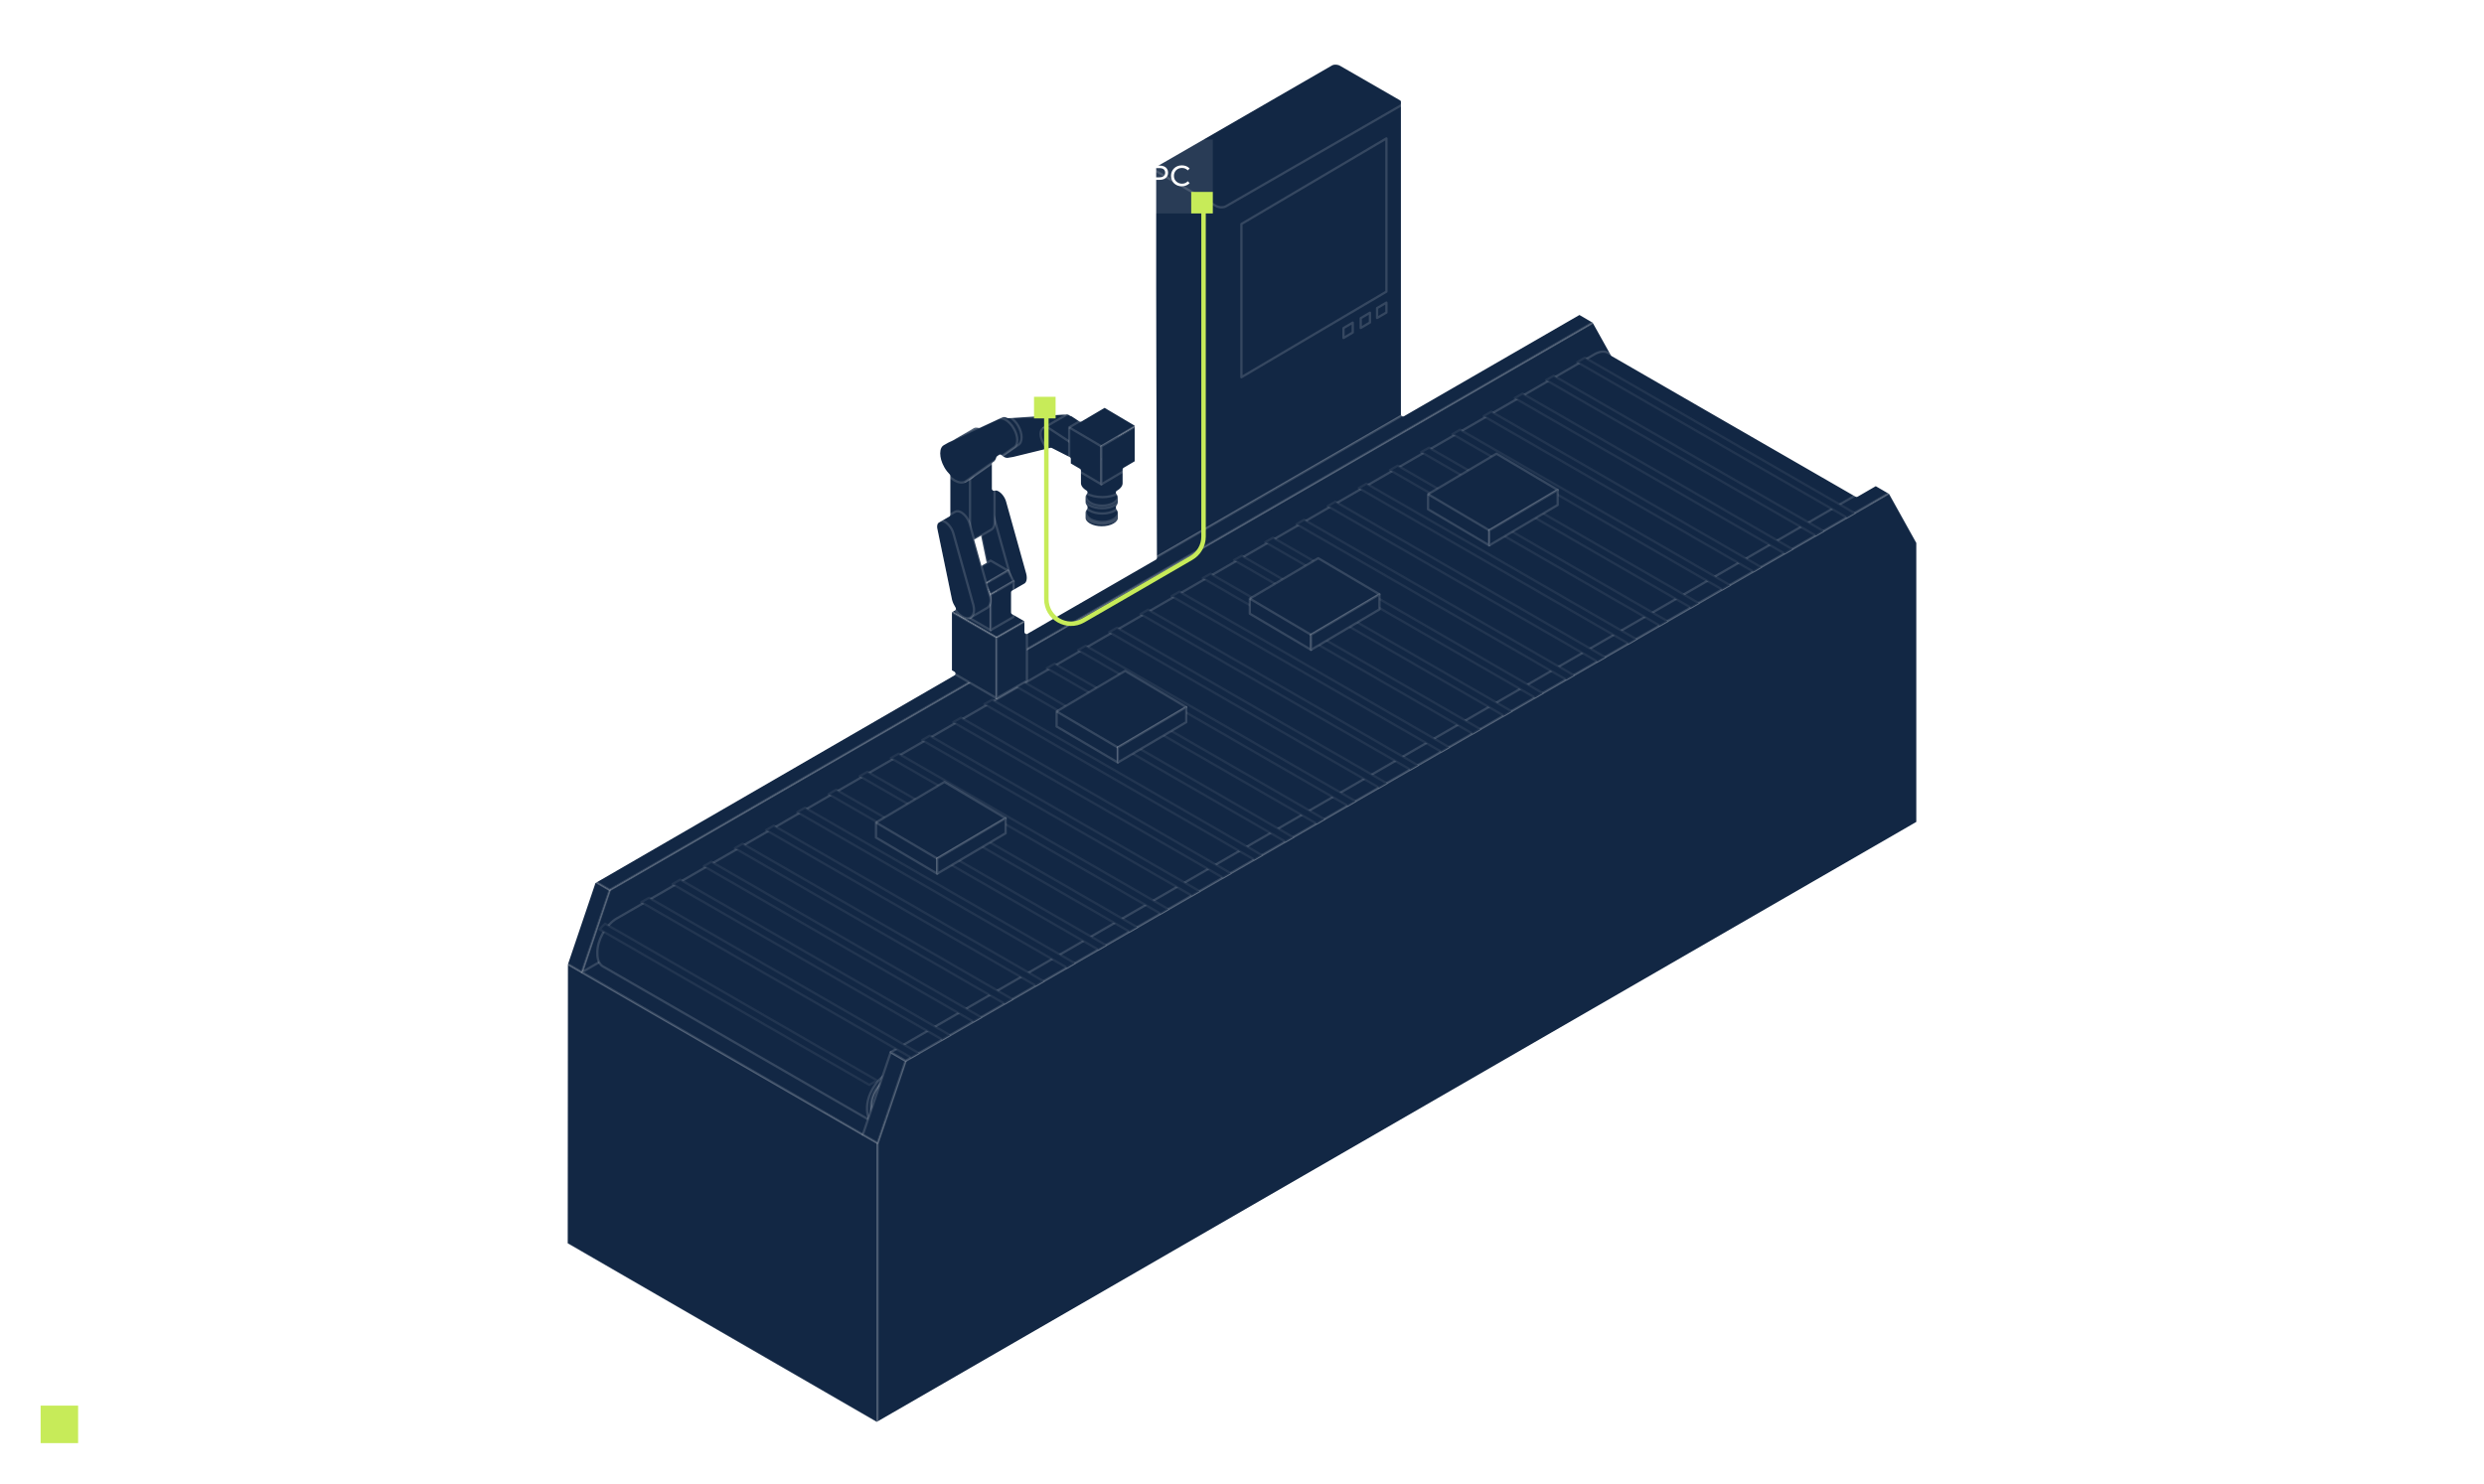 <svg width="795" height="475" viewBox="0 0 795 475" fill="none" xmlns="http://www.w3.org/2000/svg">
<path d="M25 450H13V462H25V450Z" fill="#C7EB59"/>
<path d="M35.291 459L31.571 450.6H32.531L36.011 458.508H35.483L38.987 450.6H39.887L36.167 459H35.291ZM44.394 459V457.608L44.358 457.38V455.052C44.358 454.516 44.206 454.104 43.902 453.816C43.606 453.528 43.162 453.384 42.57 453.384C42.162 453.384 41.774 453.452 41.406 453.588C41.038 453.724 40.726 453.904 40.47 454.128L40.086 453.492C40.406 453.22 40.79 453.012 41.238 452.868C41.686 452.716 42.158 452.64 42.654 452.64C43.47 452.64 44.098 452.844 44.538 453.252C44.986 453.652 45.21 454.264 45.21 455.088V459H44.394ZM42.222 459.06C41.75 459.06 41.338 458.984 40.986 458.832C40.642 458.672 40.378 458.456 40.194 458.184C40.01 457.904 39.918 457.584 39.918 457.224C39.918 456.896 39.994 456.6 40.146 456.336C40.306 456.064 40.562 455.848 40.914 455.688C41.274 455.52 41.754 455.436 42.354 455.436H44.526V456.072H42.378C41.77 456.072 41.346 456.18 41.106 456.396C40.874 456.612 40.758 456.88 40.758 457.2C40.758 457.56 40.898 457.848 41.178 458.064C41.458 458.28 41.85 458.388 42.354 458.388C42.834 458.388 43.246 458.28 43.59 458.064C43.942 457.84 44.198 457.52 44.358 457.104L44.55 457.692C44.39 458.108 44.11 458.44 43.71 458.688C43.318 458.936 42.822 459.06 42.222 459.06ZM47.524 459V450.096H48.376V459H47.524ZM53.423 459.06C52.767 459.06 52.191 458.924 51.695 458.652C51.199 458.372 50.811 457.992 50.531 457.512C50.251 457.024 50.111 456.468 50.111 455.844C50.111 455.22 50.243 454.668 50.507 454.188C50.779 453.708 51.147 453.332 51.611 453.06C52.083 452.78 52.611 452.64 53.195 452.64C53.787 452.64 54.311 452.776 54.767 453.048C55.231 453.312 55.595 453.688 55.859 454.176C56.123 454.656 56.255 455.212 56.255 455.844C56.255 455.884 56.251 455.928 56.243 455.976C56.243 456.016 56.243 456.06 56.243 456.108H50.759V455.472H55.787L55.451 455.724C55.451 455.268 55.351 454.864 55.151 454.512C54.959 454.152 54.695 453.872 54.359 453.672C54.023 453.472 53.635 453.372 53.195 453.372C52.763 453.372 52.375 453.472 52.031 453.672C51.687 453.872 51.419 454.152 51.227 454.512C51.035 454.872 50.939 455.284 50.939 455.748V455.88C50.939 456.36 51.043 456.784 51.251 457.152C51.467 457.512 51.763 457.796 52.139 458.004C52.523 458.204 52.959 458.304 53.447 458.304C53.831 458.304 54.187 458.236 54.515 458.1C54.851 457.964 55.139 457.756 55.379 457.476L55.859 458.028C55.579 458.364 55.227 458.62 54.803 458.796C54.387 458.972 53.927 459.06 53.423 459.06ZM61.205 452.64C61.717 452.64 62.165 452.74 62.549 452.94C62.941 453.132 63.245 453.428 63.461 453.828C63.685 454.228 63.797 454.732 63.797 455.34V459H62.945V455.424C62.945 454.76 62.777 454.26 62.441 453.924C62.113 453.58 61.649 453.408 61.049 453.408C60.601 453.408 60.209 453.5 59.873 453.684C59.545 453.86 59.289 454.12 59.105 454.464C58.929 454.8 58.841 455.208 58.841 455.688V459H57.989V452.7H58.805V454.428L58.673 454.104C58.873 453.648 59.193 453.292 59.633 453.036C60.073 452.772 60.597 452.64 61.205 452.64ZM67.79 459.06C67.27 459.06 66.778 458.988 66.314 458.844C65.85 458.692 65.486 458.504 65.222 458.28L65.606 457.608C65.862 457.8 66.19 457.968 66.59 458.112C66.99 458.248 67.41 458.316 67.85 458.316C68.45 458.316 68.882 458.224 69.146 458.04C69.41 457.848 69.542 457.596 69.542 457.284C69.542 457.052 69.466 456.872 69.314 456.744C69.17 456.608 68.978 456.508 68.738 456.444C68.498 456.372 68.23 456.312 67.934 456.264C67.638 456.216 67.342 456.16 67.046 456.096C66.758 456.032 66.494 455.94 66.254 455.82C66.014 455.692 65.818 455.52 65.666 455.304C65.522 455.088 65.45 454.8 65.45 454.44C65.45 454.096 65.546 453.788 65.738 453.516C65.93 453.244 66.21 453.032 66.578 452.88C66.954 452.72 67.41 452.64 67.946 452.64C68.354 452.64 68.762 452.696 69.17 452.808C69.578 452.912 69.914 453.052 70.178 453.228L69.806 453.912C69.526 453.72 69.226 453.584 68.906 453.504C68.586 453.416 68.266 453.372 67.946 453.372C67.378 453.372 66.958 453.472 66.686 453.672C66.422 453.864 66.29 454.112 66.29 454.416C66.29 454.656 66.362 454.844 66.506 454.98C66.658 455.116 66.854 455.224 67.094 455.304C67.342 455.376 67.61 455.436 67.898 455.484C68.194 455.532 68.486 455.592 68.774 455.664C69.07 455.728 69.338 455.82 69.578 455.94C69.826 456.052 70.022 456.216 70.166 456.432C70.318 456.64 70.394 456.916 70.394 457.26C70.394 457.628 70.29 457.948 70.082 458.22C69.882 458.484 69.586 458.692 69.194 458.844C68.81 458.988 68.342 459.06 67.79 459.06ZM78.926 459.072C78.294 459.072 77.71 458.968 77.174 458.76C76.638 458.544 76.174 458.244 75.782 457.86C75.39 457.476 75.082 457.024 74.858 456.504C74.642 455.984 74.534 455.416 74.534 454.8C74.534 454.184 74.642 453.616 74.858 453.096C75.082 452.576 75.39 452.124 75.782 451.74C76.182 451.356 76.65 451.06 77.186 450.852C77.722 450.636 78.306 450.528 78.938 450.528C79.546 450.528 80.118 450.632 80.654 450.84C81.19 451.04 81.642 451.344 82.01 451.752L81.446 452.316C81.102 451.964 80.722 451.712 80.306 451.56C79.89 451.4 79.442 451.32 78.962 451.32C78.458 451.32 77.99 451.408 77.558 451.584C77.126 451.752 76.75 451.996 76.43 452.316C76.11 452.628 75.858 452.996 75.674 453.42C75.498 453.836 75.41 454.296 75.41 454.8C75.41 455.304 75.498 455.768 75.674 456.192C75.858 456.608 76.11 456.976 76.43 457.296C76.75 457.608 77.126 457.852 77.558 458.028C77.99 458.196 78.458 458.28 78.962 458.28C79.442 458.28 79.89 458.2 80.306 458.04C80.722 457.88 81.102 457.624 81.446 457.272L82.01 457.836C81.642 458.244 81.19 458.552 80.654 458.76C80.118 458.968 79.542 459.072 78.926 459.072ZM86.939 452.64C87.451 452.64 87.899 452.74 88.283 452.94C88.675 453.132 88.979 453.428 89.195 453.828C89.419 454.228 89.531 454.732 89.531 455.34V459H88.679V455.424C88.679 454.76 88.511 454.26 88.175 453.924C87.847 453.58 87.383 453.408 86.783 453.408C86.335 453.408 85.943 453.5 85.607 453.684C85.279 453.86 85.023 454.12 84.839 454.464C84.663 454.8 84.575 455.208 84.575 455.688V459H83.723V450.096H84.575V454.428L84.407 454.104C84.607 453.648 84.927 453.292 85.367 453.036C85.807 452.772 86.331 452.64 86.939 452.64ZM91.832 459V452.7H92.684V459H91.832ZM92.264 451.308C92.088 451.308 91.941 451.248 91.82 451.128C91.701 451.008 91.641 450.864 91.641 450.696C91.641 450.528 91.701 450.388 91.82 450.276C91.941 450.156 92.088 450.096 92.264 450.096C92.441 450.096 92.588 450.152 92.709 450.264C92.829 450.376 92.888 450.516 92.888 450.684C92.888 450.86 92.829 451.008 92.709 451.128C92.597 451.248 92.448 451.308 92.264 451.308ZM98.307 459.06C97.763 459.06 97.271 458.936 96.831 458.688C96.391 458.432 96.039 458.068 95.775 457.596C95.519 457.116 95.391 456.532 95.391 455.844C95.391 455.156 95.519 454.576 95.775 454.104C96.031 453.624 96.379 453.26 96.819 453.012C97.259 452.764 97.755 452.64 98.307 452.64C98.907 452.64 99.443 452.776 99.915 453.048C100.395 453.312 100.771 453.688 101.043 454.176C101.315 454.656 101.451 455.212 101.451 455.844C101.451 456.484 101.315 457.044 101.043 457.524C100.771 458.004 100.395 458.38 99.915 458.652C99.443 458.924 98.907 459.06 98.307 459.06ZM95.055 461.328V452.7H95.871V454.596L95.787 455.856L95.907 457.128V461.328H95.055ZM98.247 458.304C98.695 458.304 99.095 458.204 99.447 458.004C99.799 457.796 100.079 457.508 100.287 457.14C100.495 456.764 100.599 456.332 100.599 455.844C100.599 455.356 100.495 454.928 100.287 454.56C100.079 454.192 99.799 453.904 99.447 453.696C99.095 453.488 98.695 453.384 98.247 453.384C97.799 453.384 97.395 453.488 97.035 453.696C96.683 453.904 96.403 454.192 96.195 454.56C95.995 454.928 95.895 455.356 95.895 455.844C95.895 456.332 95.995 456.764 96.195 457.14C96.403 457.508 96.683 457.796 97.035 458.004C97.395 458.204 97.799 458.304 98.247 458.304Z" fill="white"/>
<path d="M514.851 113.053C514.851 113.053 514.679 112.95 514.61 112.915C513.474 112.33 511.994 112.468 510.341 113.397L197.421 294.028C197.214 294.132 197.008 294.269 196.801 294.407C193.634 296.61 191.189 301.086 191.189 304.804V305.389C191.189 307.351 191.878 308.762 192.98 309.417H193.014L279.567 359.334L601.025 162.764L514.817 113.053H514.851Z" fill="#122744" stroke="white" stroke-opacity="0.15" stroke-width="0.73" stroke-linejoin="round"/>
<path d="M448.955 32.876C448.955 32.876 447.337 31.946 445.719 32.979L429.194 23.374C428.264 22.823 426.852 22.789 426.026 23.271L372.8 53.944C371.113 52.98 369.426 53.944 369.426 53.944V92.329C369.426 92.707 369.667 232.234 370.183 232.51L389.153 243.526C390.117 244.042 391.563 244.111 392.321 243.664L448.405 211.338C448.749 211.166 448.921 210.89 448.921 210.581V32.876H448.955Z" fill="#122744" stroke="white" stroke-opacity="0.15" stroke-width="0.73" stroke-linejoin="round"/>
<path d="M448.405 33.736L392.321 66.062C391.529 66.51 390.083 66.475 389.153 65.924L370.183 54.874C369.254 54.357 369.116 53.566 369.977 53.084L425.992 20.723C426.818 20.276 428.229 20.345 429.159 20.896L448.164 31.843C449.093 32.359 449.196 33.22 448.405 33.702V33.736Z" fill="#122744" stroke="white" stroke-opacity="0.15" stroke-width="0.73" stroke-linejoin="round"/>
<path d="M443.722 93.362L397.312 120.765V71.708L443.722 44.306V93.362Z" fill="#122744" stroke="white" stroke-opacity="0.15" stroke-width="0.73" stroke-linejoin="round"/>
<path d="M443.722 100.04L440.727 101.796V98.629L443.722 96.873V100.04Z" fill="#122744" stroke="white" stroke-opacity="0.15" stroke-width="0.73" stroke-linejoin="round"/>
<path d="M438.455 103.241L435.494 104.997V101.864L438.455 100.108V103.241Z" fill="#122744" stroke="white" stroke-opacity="0.15" stroke-width="0.73" stroke-linejoin="round"/>
<path d="M432.947 106.444L429.986 108.199V105.032L432.947 103.276V106.444Z" fill="#122744" stroke="white" stroke-opacity="0.15" stroke-width="0.73" stroke-linejoin="round"/>
<path d="M195.149 284.906L510.031 103.104L518.948 119.147V208.757L186.197 400.886L186.232 311.242L195.149 284.906Z" fill="#122744" stroke="white" stroke-opacity="0.15" stroke-width="0.73" stroke-linejoin="round"/>
<path d="M181.481 308.487L280.876 365.944V455.588L181.412 398.097L181.481 308.487Z" fill="#122744" stroke="white" stroke-opacity="0.15" stroke-width="0.73" stroke-linejoin="round"/>
<path d="M190.399 282.151L195.151 284.905L186.234 311.241L181.482 308.487L190.399 282.151Z" fill="#122744" stroke="white" stroke-opacity="0.15" stroke-width="0.73" stroke-linejoin="round"/>
<path d="M190.398 282.151L505.281 100.35L510.032 103.104L195.15 284.905L190.398 282.151Z" fill="#122744" stroke="white" stroke-opacity="0.15" stroke-width="0.73" stroke-linejoin="round"/>
<path d="M276.159 363.223L355.896 317.162L265.969 265.214L186.232 311.241L276.159 363.223Z" fill="#122744" stroke="white" stroke-opacity="0.15" stroke-width="0.73" stroke-linejoin="round"/>
<path d="M289.826 339.607L604.674 157.806L613.591 173.848V263.458L280.875 455.552V365.943L289.826 339.607Z" fill="#122744" stroke="white" stroke-opacity="0.15" stroke-width="0.73" stroke-linejoin="round"/>
<path d="M285.075 336.854L289.826 339.608L280.875 365.943L276.158 363.223L285.075 336.854Z" fill="#122744" stroke="white" stroke-opacity="0.15" stroke-width="0.73" stroke-linejoin="round"/>
<path d="M285.076 336.853L599.959 155.052L604.675 157.806L289.827 339.607L285.076 336.853Z" fill="#122744" stroke="white" stroke-opacity="0.15" stroke-width="0.73" stroke-linejoin="round"/>
<path d="M195.149 284.906L510.031 103.104L518.948 119.147V208.757L186.197 400.886L186.232 311.242L195.149 284.906Z" fill="#122744" stroke="white" stroke-opacity="0.15" stroke-width="0.73" stroke-linejoin="round"/>
<path d="M181.481 308.487L280.876 365.944V455.588L181.412 398.097L181.481 308.487Z" fill="#122744" stroke="white" stroke-opacity="0.15" stroke-width="0.73" stroke-linejoin="round"/>
<path d="M190.399 282.151L195.151 284.905L186.234 311.241L181.482 308.487L190.399 282.151Z" fill="#122744" stroke="white" stroke-opacity="0.15" stroke-width="0.73" stroke-linejoin="round"/>
<path d="M190.398 282.151L505.281 100.35L510.032 103.104L195.15 284.905L190.398 282.151Z" fill="#122744" stroke="white" stroke-opacity="0.15" stroke-width="0.73" stroke-linejoin="round"/>
<path d="M276.159 363.223L355.896 317.162L265.969 265.214L186.232 311.241L276.159 363.223Z" fill="#122744" stroke="white" stroke-opacity="0.15" stroke-width="0.73" stroke-linejoin="round"/>
<path d="M601.645 167.549V168.1C601.645 171.267 599.408 175.157 596.653 176.74L283.768 357.337C282.115 358.232 280.704 358.198 279.809 357.337C280.497 357.371 281.323 357.165 282.184 356.683L595.07 176.086C597.824 174.503 600.062 170.613 600.062 167.445V166.895C600.062 165.586 599.683 164.588 599.029 164.003C600.578 164.072 601.645 165.38 601.645 167.549Z" fill="#122744" stroke="white" stroke-opacity="0.15" stroke-width="0.73" stroke-linejoin="round"/>
<path d="M600.061 166.894V167.445C600.061 170.612 597.789 174.537 595.069 176.086L282.184 356.717C281.323 357.199 280.497 357.406 279.808 357.371C279.154 356.786 278.775 355.788 278.775 354.479V353.894C278.775 350.727 281.048 346.837 283.802 345.253L596.687 164.657C597.548 164.175 598.34 163.968 599.063 164.003C599.717 164.588 600.096 165.586 600.096 166.894H600.061Z" fill="#122744" stroke="white" stroke-opacity="0.15" stroke-width="0.73" stroke-linejoin="round"/>
<path d="M596.653 164.623C599.373 163.039 601.646 164.347 601.646 167.515V168.065C601.646 171.233 599.408 175.123 596.653 176.706L283.768 357.337C281.014 358.921 278.741 357.613 278.741 354.48V353.895C278.741 350.728 281.014 346.837 283.768 345.254L596.653 164.657V164.623ZM596.653 163.211L283.768 343.808C280.325 345.805 277.502 350.624 277.502 354.618V355.203C277.502 359.162 280.325 360.78 283.768 358.783L596.653 178.187C600.062 176.19 602.885 171.37 602.885 167.411V166.826C602.885 162.867 600.062 161.249 596.653 163.246V163.211Z" fill="#122744" stroke="white" stroke-opacity="0.15" stroke-width="0.73" stroke-linejoin="round"/>
<path d="M514.851 113.053C514.851 113.053 514.679 112.95 514.61 112.915C513.474 112.33 511.994 112.468 510.341 113.397L197.421 294.028C197.214 294.132 197.008 294.269 196.801 294.407C193.634 296.61 191.189 301.086 191.189 304.804V305.389C191.189 307.351 191.878 308.762 192.98 309.417H193.014L279.567 359.334L601.025 162.764L514.817 113.053H514.851Z" fill="#122744" stroke="white" stroke-opacity="0.15" stroke-width="0.73" stroke-linejoin="round"/>
<path d="M601.645 167.549V168.1C601.645 171.267 599.408 175.157 596.653 176.74L283.768 357.337C282.115 358.232 280.704 358.198 279.809 357.337C280.497 357.371 281.323 357.165 282.184 356.683L595.07 176.086C597.824 174.503 600.062 170.613 600.062 167.445V166.895C600.062 165.586 599.683 164.588 599.029 164.003C600.578 164.072 601.645 165.38 601.645 167.549Z" fill="#122744" stroke="white" stroke-opacity="0.15" stroke-width="0.73" stroke-linejoin="round"/>
<path d="M600.061 166.894V167.445C600.061 170.612 597.789 174.537 595.069 176.086L282.184 356.717C281.323 357.199 280.497 357.406 279.808 357.371C279.154 356.786 278.775 355.788 278.775 354.479V353.894C278.775 350.727 281.048 346.837 283.802 345.253L596.687 164.657C597.548 164.175 598.34 163.968 599.063 164.003C599.717 164.588 600.096 165.586 600.096 166.894H600.061Z" fill="#122744" stroke="white" stroke-opacity="0.15" stroke-width="0.73" stroke-linejoin="round"/>
<path d="M596.653 164.623C599.373 163.039 601.646 164.347 601.646 167.515V168.065C601.646 171.233 599.408 175.123 596.653 176.706L283.768 357.337C281.014 358.921 278.741 357.613 278.741 354.48V353.895C278.741 350.728 281.014 346.837 283.768 345.254L596.653 164.657V164.623ZM596.653 163.211L283.768 343.808C280.325 345.805 277.502 350.624 277.502 354.618V355.203C277.502 359.162 280.325 360.78 283.768 358.783L596.653 178.187C600.062 176.19 602.885 171.37 602.885 167.411V166.826C602.885 162.867 600.062 161.249 596.653 163.246V163.211Z" fill="#122744" stroke="white" stroke-opacity="0.15" stroke-width="0.73" stroke-linejoin="round"/>
<path d="M289.826 339.607L604.674 157.806L613.591 173.848V263.458L280.875 455.552V365.943L289.826 339.607Z" fill="#122744" stroke="white" stroke-opacity="0.15" stroke-width="0.73" stroke-linejoin="round"/>
<path d="M285.075 336.854L289.826 339.608L280.875 365.943L276.158 363.223L285.075 336.854Z" fill="#122744" stroke="white" stroke-opacity="0.15" stroke-width="0.73" stroke-linejoin="round"/>
<path d="M285.076 336.853L599.959 155.052L604.675 157.806L289.827 339.607L285.076 336.853Z" fill="#122744" stroke="white" stroke-opacity="0.15" stroke-width="0.73" stroke-linejoin="round"/>
<path d="M494.814 121.694L497.259 120.282L583.64 170.027L581.161 171.473L494.814 121.694Z" fill="#122744" stroke="white" stroke-opacity="0.07" stroke-width="0.73" stroke-linejoin="round"/>
<path d="M504.797 115.945L507.241 114.499L593.622 164.278L591.143 165.724L504.797 115.945Z" fill="#122744" stroke="white" stroke-opacity="0.07" stroke-width="0.73" stroke-linejoin="round"/>
<path d="M484.795 127.443L487.274 125.997L573.655 175.811L571.176 177.222L484.795 127.443Z" fill="#122744" stroke="white" stroke-opacity="0.07" stroke-width="0.73" stroke-linejoin="round"/>
<path d="M474.844 133.226L477.288 131.78L563.635 181.56L561.19 183.006L474.844 133.226Z" fill="#122744" stroke="white" stroke-opacity="0.07" stroke-width="0.73" stroke-linejoin="round"/>
<path d="M464.861 138.976L467.306 137.564L553.687 187.344L551.208 188.755L464.861 138.976Z" fill="#122744" stroke="white" stroke-opacity="0.07" stroke-width="0.73" stroke-linejoin="round"/>
<path d="M454.84 144.725L457.353 143.313L543.7 193.093L541.186 194.539L454.84 144.725Z" fill="#122744" stroke="white" stroke-opacity="0.07" stroke-width="0.73" stroke-linejoin="round"/>
<path d="M444.857 150.508L447.336 149.062L533.683 198.876L531.204 200.288L444.857 150.508Z" fill="#122744" stroke="white" stroke-opacity="0.07" stroke-width="0.73" stroke-linejoin="round"/>
<path d="M434.873 156.257L437.352 154.846L523.698 204.625L521.254 206.071L434.873 156.257Z" fill="#122744" stroke="white" stroke-opacity="0.07" stroke-width="0.73" stroke-linejoin="round"/>
<path d="M424.924 162.041L427.368 160.595L513.749 210.409L511.27 211.82L424.924 162.041Z" fill="#122744" stroke="white" stroke-opacity="0.07" stroke-width="0.73" stroke-linejoin="round"/>
<path d="M414.941 167.825L417.386 166.379L503.732 216.193L501.288 217.604L414.941 167.825Z" fill="#122744" stroke="white" stroke-opacity="0.07" stroke-width="0.73" stroke-linejoin="round"/>
<path d="M404.922 173.574L407.435 172.128L493.747 221.907L491.303 223.353L404.922 173.574Z" fill="#122744" stroke="white" stroke-opacity="0.07" stroke-width="0.73" stroke-linejoin="round"/>
<path d="M394.938 179.323L397.416 177.911L483.763 227.691L481.318 229.136L394.938 179.323Z" fill="#122744" stroke="white" stroke-opacity="0.07" stroke-width="0.73" stroke-linejoin="round"/>
<path d="M384.951 185.072L387.43 183.66L473.811 233.44L471.332 234.885L384.951 185.072Z" fill="#122744" stroke="white" stroke-opacity="0.07" stroke-width="0.73" stroke-linejoin="round"/>
<path d="M374.967 190.855L377.48 189.409L463.792 239.223L461.313 240.669L374.967 190.855Z" fill="#122744" stroke="white" stroke-opacity="0.07" stroke-width="0.73" stroke-linejoin="round"/>
<path d="M365.018 196.604L367.462 195.192L453.808 245.006L451.364 246.383L365.018 196.604Z" fill="#122744" stroke="white" stroke-opacity="0.07" stroke-width="0.73" stroke-linejoin="round"/>
<path d="M355 202.388L357.479 200.942L443.86 250.756L441.381 252.168L355 202.388Z" fill="#122744" stroke="white" stroke-opacity="0.07" stroke-width="0.73" stroke-linejoin="round"/>
<path d="M345.016 208.136L347.494 206.725L433.841 256.504L431.362 257.95L345.016 208.136Z" fill="#122744" stroke="white" stroke-opacity="0.07" stroke-width="0.73" stroke-linejoin="round"/>
<path d="M335.033 213.92L337.512 212.474L423.859 262.253L421.414 263.699L335.033 213.92Z" fill="#122744" stroke="white" stroke-opacity="0.07" stroke-width="0.73" stroke-linejoin="round"/>
<path d="M325.047 219.669L327.526 218.223L413.872 268.036L411.393 269.448L325.047 219.669Z" fill="#122744" stroke="white" stroke-opacity="0.07" stroke-width="0.73" stroke-linejoin="round"/>
<path d="M315.061 225.418L317.539 224.007L403.886 273.786L401.441 275.232L315.061 225.418Z" fill="#122744" stroke="white" stroke-opacity="0.07" stroke-width="0.73" stroke-linejoin="round"/>
<path d="M305.078 231.202L307.591 229.756L393.903 279.57L391.425 280.981L305.078 231.202Z" fill="#122744" stroke="white" stroke-opacity="0.07" stroke-width="0.73" stroke-linejoin="round"/>
<path d="M295.129 236.951L297.573 235.539L383.92 285.318L381.441 286.73L295.129 236.951Z" fill="#122744" stroke="white" stroke-opacity="0.07" stroke-width="0.73" stroke-linejoin="round"/>
<path d="M285.109 242.7L287.588 241.288L373.935 291.067L371.456 292.513L285.109 242.7Z" fill="#122744" stroke="white" stroke-opacity="0.07" stroke-width="0.73" stroke-linejoin="round"/>
<path d="M275.127 248.484L277.64 247.072L363.987 296.852L361.508 298.263L275.127 248.484Z" fill="#122744" stroke="white" stroke-opacity="0.07" stroke-width="0.73" stroke-linejoin="round"/>
<path d="M265.176 254.233L267.62 252.821L353.967 302.601L351.488 304.012L265.176 254.233Z" fill="#122744" stroke="white" stroke-opacity="0.07" stroke-width="0.73" stroke-linejoin="round"/>
<path d="M255.156 260.016L257.635 258.57L343.982 308.35L341.537 309.83L255.156 260.016Z" fill="#122744" stroke="white" stroke-opacity="0.07" stroke-width="0.73" stroke-linejoin="round"/>
<path d="M245.174 265.765L247.653 264.319L333.999 314.133L331.52 315.545L245.174 265.765Z" fill="#122744" stroke="white" stroke-opacity="0.07" stroke-width="0.73" stroke-linejoin="round"/>
<path d="M235.188 271.548L237.666 270.103L324.013 319.882L321.534 321.328L235.188 271.548Z" fill="#122744" stroke="white" stroke-opacity="0.07" stroke-width="0.73" stroke-linejoin="round"/>
<path d="M225.238 277.298L227.683 275.887L314.029 325.666L311.55 327.078L225.238 277.298Z" fill="#122744" stroke="white" stroke-opacity="0.07" stroke-width="0.73" stroke-linejoin="round"/>
<path d="M215.256 283.046L217.7 281.601L304.047 331.414L301.568 332.826L215.256 283.046Z" fill="#122744" stroke="white" stroke-opacity="0.07" stroke-width="0.73" stroke-linejoin="round"/>
<path d="M205.236 288.829L207.715 287.418L294.062 337.163L291.583 338.574L205.236 288.829Z" fill="#122744" stroke="white" stroke-opacity="0.07" stroke-width="0.73" stroke-linejoin="round"/>
<path d="M278.224 347.319L191.912 297.539C192.463 296.851 193.048 296.231 193.668 295.715L280.703 345.907L278.224 347.319Z" fill="#122744" stroke="white" stroke-opacity="0.07" stroke-width="0.73" stroke-linejoin="round"/>
<path d="M299.949 279.707L280.359 268.14V263.32L302.256 250.342L321.846 261.943L299.949 274.853V279.707Z" fill="#122744" stroke="white" stroke-opacity="0.15" stroke-width="0.73" stroke-linejoin="round"/>
<path d="M321.846 266.764L299.949 279.708V274.854L321.846 261.944V266.764Z" fill="#122744" stroke="white" stroke-opacity="0.15" stroke-width="0.73" stroke-linejoin="round"/>
<path d="M280.359 263.32L299.949 274.853" stroke="white" stroke-opacity="0.15" stroke-width="0.73" stroke-linejoin="round"/>
<path d="M357.756 244.111L338.166 232.578V227.759L360.097 214.78L379.652 226.382L357.756 239.291V244.111Z" fill="#122744" stroke="white" stroke-opacity="0.15" stroke-width="0.73" stroke-linejoin="round"/>
<path d="M379.652 231.201L357.756 244.111V239.291L379.652 226.382V231.201Z" fill="#122744" stroke="white" stroke-opacity="0.15" stroke-width="0.73" stroke-linejoin="round"/>
<path d="M338.166 227.759L357.756 239.291" stroke="white" stroke-opacity="0.15" stroke-width="0.73" stroke-linejoin="round"/>
<path d="M419.588 208.034L399.998 196.467V191.647L421.895 178.703L441.484 190.27L419.588 203.214V208.034Z" fill="#122744" stroke="white" stroke-opacity="0.15" stroke-width="0.73" stroke-linejoin="round"/>
<path d="M441.484 195.089L419.588 208.033V203.214L441.484 190.27V195.089Z" fill="#122744" stroke="white" stroke-opacity="0.15" stroke-width="0.73" stroke-linejoin="round"/>
<path d="M399.998 191.646L419.588 203.213" stroke="white" stroke-opacity="0.15" stroke-width="0.73" stroke-linejoin="round"/>
<path d="M476.635 174.606L457.045 163.039V158.22L478.941 145.241L498.531 156.843L476.635 169.787V174.606Z" fill="#122744" stroke="white" stroke-opacity="0.15" stroke-width="0.73" stroke-linejoin="round"/>
<path d="M498.531 161.662L476.635 174.606V169.787L498.531 156.843V161.662Z" fill="#122744" stroke="white" stroke-opacity="0.15" stroke-width="0.73" stroke-linejoin="round"/>
<path d="M457.045 158.219L476.635 169.786" stroke="white" stroke-opacity="0.15" stroke-width="0.73" stroke-linejoin="round"/>
<path d="M345.154 136.979C344.706 134.087 343.019 131.952 341.332 132.193L322.5 133.433L320.744 133.708L322.844 147.444L324.531 147.168L342.916 142.659C344.603 142.418 345.567 139.836 345.119 136.944L345.154 136.979Z" fill="#122744" stroke="white" stroke-opacity="0.15" stroke-width="0.73" stroke-linejoin="round"/>
<path d="M341.263 142.934C342.95 142.693 343.914 140.146 343.467 137.254C343.019 134.362 341.298 132.228 339.645 132.469L320.744 133.708C318.54 134.052 317.232 137.392 317.817 141.178C318.403 144.965 320.64 147.788 322.844 147.444L341.229 142.934H341.263Z" fill="#122744" stroke="white" stroke-opacity="0.15" stroke-width="0.73" stroke-linejoin="round"/>
<path d="M329.215 183.592L322.846 160.768C322.364 158.736 320.711 156.843 319.196 156.533C318.783 156.43 318.404 156.533 318.094 156.671L312.861 159.666L318.542 182.524C319.196 185.175 323.018 190.511 323.018 190.511L328.251 187.482C329.249 186.931 329.662 185.451 329.18 183.557L329.215 183.592Z" fill="#122744" stroke="white" stroke-opacity="0.15" stroke-width="0.73" stroke-linejoin="round"/>
<path d="M317.646 163.761C317.164 161.73 315.511 159.837 313.996 159.527C312.481 159.217 311.655 160.629 312.172 162.66L316.819 185.14C317.474 187.79 319.608 190.269 321.571 190.682C323.567 191.095 324.635 189.236 323.981 186.586L317.611 163.761H317.646Z" fill="#122744" stroke="white" stroke-opacity="0.15" stroke-width="0.73" stroke-linejoin="round"/>
<path d="M314.959 137.117C317.644 138.666 319.848 142.453 319.848 145.585C319.848 147.203 319.262 148.305 318.298 148.787V167.377C318.298 168.41 317.954 169.132 317.369 169.511L309.485 174.09L304.045 141.144L311.481 136.807C312.377 136.256 313.616 136.325 314.959 137.117Z" fill="#122744" stroke="white" stroke-opacity="0.15" stroke-width="0.73" stroke-linejoin="round"/>
<path d="M312 150.094C312 151.712 311.415 152.848 310.451 153.296V171.886C310.451 174.02 308.971 174.881 307.146 173.814C305.287 172.746 303.806 170.165 303.806 168.03V149.44C302.842 147.857 302.223 146.067 302.223 144.449C302.223 141.35 304.426 140.077 307.111 141.626C309.797 143.175 312 146.962 312 150.094Z" fill="#122744" stroke="white" stroke-opacity="0.15" stroke-width="0.73" stroke-linejoin="round"/>
<path d="M354.07 139.905L343.466 132.916C342.675 132.469 341.952 132.4 341.435 132.71L333.93 137.047L335.238 138.114C335.41 139.87 336.65 141.867 338.13 142.728L344.912 146.101L346.565 149.372L354.07 145.034V139.905Z" fill="#122744" stroke="white" stroke-opacity="0.15" stroke-width="0.73" stroke-linejoin="round"/>
<path d="M346.566 149.372V144.242L335.962 137.254C334.343 136.324 333.035 137.082 333.035 138.941C333.035 140.8 334.343 143.072 335.962 144.001L346.566 149.372Z" fill="#122744" stroke="white" stroke-opacity="0.15" stroke-width="0.73" stroke-linejoin="round"/>
<path d="M325.907 136.359C324.427 133.811 322.086 132.469 320.606 133.295L303.495 141.247L301.945 142.142L308.9 154.191L310.38 153.331L325.873 142.452C327.319 141.626 327.319 138.872 325.873 136.324L325.907 136.359Z" fill="#122744" stroke="white" stroke-opacity="0.15" stroke-width="0.73" stroke-linejoin="round"/>
<path d="M324.462 143.313C325.942 142.452 325.942 139.732 324.462 137.185C323.016 134.637 320.64 133.295 319.16 134.121L302.014 142.108C300.086 143.209 300.086 146.79 302.014 150.129C303.942 153.434 307.041 155.258 308.969 154.157L324.462 143.278V143.313Z" fill="#122744" stroke="white" stroke-opacity="0.15" stroke-width="0.73" stroke-linejoin="round"/>
<path d="M318.954 204.142L304.322 195.708L313.997 190.097L328.663 198.565L318.954 204.142Z" fill="#122744" stroke="white" stroke-opacity="0.15" stroke-width="0.73" stroke-linejoin="round"/>
<path d="M304.322 195.709V215.056L318.954 223.525V204.143L304.322 195.709Z" fill="#122744" stroke="white" stroke-opacity="0.15" stroke-width="0.73" stroke-linejoin="round"/>
<path d="M328.662 217.948L318.953 223.525V204.143L328.662 198.566V217.948Z" fill="#122744" stroke="white" stroke-opacity="0.15" stroke-width="0.73" stroke-linejoin="round"/>
<path d="M307.902 185.071V196.466L317.06 201.768V190.373L315.27 186.965L309.693 183.729L307.902 185.071Z" fill="#122744" stroke="white" stroke-opacity="0.15" stroke-width="0.73" stroke-linejoin="round"/>
<path d="M315.27 186.93L322.603 182.696L317.026 179.46L309.658 183.694L315.27 186.93Z" fill="#122744" stroke="white" stroke-opacity="0.15" stroke-width="0.73" stroke-linejoin="round"/>
<path d="M317.06 190.338L324.393 186.103L322.603 182.695L315.27 186.93L317.06 190.338Z" fill="#122744" stroke="white" stroke-opacity="0.15" stroke-width="0.73" stroke-linejoin="round"/>
<path d="M317.061 201.733L324.394 197.498V186.104L317.061 190.338V201.733Z" fill="#122744" stroke="white" stroke-opacity="0.15" stroke-width="0.73" stroke-linejoin="round"/>
<path d="M316.784 190.752L310.415 167.927C309.933 165.896 308.28 164.003 306.8 163.693C306.352 163.624 306.008 163.693 305.698 163.831L300.465 166.826L306.18 189.684C306.834 192.335 310.656 197.671 310.656 197.671L315.889 194.642C316.887 194.091 317.3 192.611 316.853 190.717L316.784 190.752Z" fill="#122744" stroke="white" stroke-opacity="0.15" stroke-width="0.73" stroke-linejoin="round"/>
<path d="M305.182 170.957C304.7 168.926 303.047 167.032 301.567 166.722C300.052 166.413 299.225 167.824 299.742 169.855L304.39 192.335C305.044 194.986 307.178 197.464 309.141 197.878C311.103 198.256 312.205 196.432 311.551 193.781L305.182 170.957Z" fill="#122744" stroke="white" stroke-opacity="0.15" stroke-width="0.73" stroke-linejoin="round"/>
<path d="M358.579 164.312V165.999C358.579 166.86 357.994 167.721 356.858 168.375C354.586 169.683 350.902 169.683 348.63 168.375C347.493 167.721 346.908 166.86 346.908 165.999V164.312H358.579Z" fill="#122744" stroke="white" stroke-opacity="0.15" stroke-width="0.73" stroke-linejoin="round"/>
<path d="M348.597 166.722C350.869 168.03 354.553 168.03 356.825 166.722C359.097 165.414 359.097 163.28 356.825 161.971C354.553 160.663 350.869 160.663 348.597 161.971C346.325 163.28 346.325 165.414 348.597 166.722Z" fill="#122744" stroke="white" stroke-opacity="0.15" stroke-width="0.73" stroke-linejoin="round"/>
<path d="M357.961 158.356V164.106H357.927C357.927 164.863 357.41 165.655 356.412 166.24C354.381 167.41 351.075 167.41 349.044 166.24C348.046 165.655 347.529 164.897 347.529 164.106V158.356H357.961Z" fill="#122744" stroke="white" stroke-opacity="0.15" stroke-width="0.73" stroke-linejoin="round"/>
<path d="M349.045 160.491C351.076 161.662 354.381 161.662 356.413 160.491C358.444 159.321 358.444 157.427 356.413 156.223C354.381 155.052 351.076 155.052 349.045 156.223C347.014 157.393 347.014 159.286 349.045 160.491Z" fill="#122744" stroke="white" stroke-opacity="0.15" stroke-width="0.73" stroke-linejoin="round"/>
<path d="M358.579 159.355V161.042C358.579 161.903 357.994 162.764 356.858 163.418C354.586 164.726 350.902 164.726 348.63 163.418C347.493 162.764 346.908 161.903 346.908 161.042V159.355H358.579Z" fill="#122744" stroke="white" stroke-opacity="0.15" stroke-width="0.73" stroke-linejoin="round"/>
<path d="M348.597 161.731C350.869 163.039 354.553 163.039 356.825 161.731C359.097 160.423 359.097 158.288 356.825 156.98C354.553 155.672 350.869 155.672 348.597 156.98C346.325 158.288 346.325 160.423 348.597 161.731Z" fill="#122744" stroke="white" stroke-opacity="0.15" stroke-width="0.73" stroke-linejoin="round"/>
<path d="M357.961 153.124V158.873H357.927C357.927 159.63 357.41 160.422 356.412 161.007C354.381 162.178 351.075 162.178 349.044 161.007C348.046 160.422 347.529 159.665 347.529 158.873V153.124H357.961Z" fill="#122744" stroke="white" stroke-opacity="0.15" stroke-width="0.73" stroke-linejoin="round"/>
<path d="M349.045 155.259C351.076 156.429 354.381 156.429 356.413 155.259C358.444 154.088 358.444 152.195 356.413 150.99C354.381 149.82 351.076 149.82 349.045 150.99C347.014 152.161 347.014 154.054 349.045 155.259Z" fill="#122744" stroke="white" stroke-opacity="0.15" stroke-width="0.73" stroke-linejoin="round"/>
<path d="M360.13 142.762V154.914C360.13 156.016 359.407 157.083 357.961 157.909C355.103 159.561 350.456 159.561 347.564 157.909C346.118 157.083 345.395 155.981 345.395 154.914V142.762H360.095H360.13Z" fill="#122744" stroke="white" stroke-opacity="0.15" stroke-width="0.73" stroke-linejoin="round"/>
<path d="M347.563 145.758C350.421 147.41 355.068 147.41 357.96 145.758C360.818 144.105 360.818 141.42 357.96 139.768C355.103 138.115 350.455 138.115 347.563 139.768C344.706 141.42 344.706 144.105 347.563 145.758Z" fill="#122744" stroke="white" stroke-opacity="0.15" stroke-width="0.73" stroke-linejoin="round"/>
<path d="M352.486 155.053L342.191 148.994V136.842L353.691 130.025L363.985 136.119L352.486 142.901V155.053Z" fill="#122744" stroke="white" stroke-opacity="0.15" stroke-width="0.73" stroke-linejoin="round"/>
<path d="M363.987 148.27L352.488 155.052V142.9L363.987 136.118V148.27Z" fill="#122744" stroke="white" stroke-opacity="0.15" stroke-width="0.73" stroke-linejoin="round"/>
<path d="M342.191 136.842L352.486 142.901" stroke="white" stroke-opacity="0.15" stroke-width="0.73" stroke-linejoin="round"/>
<path d="M614.041 173.693L605.106 157.619L600.345 154.859L594.205 158.412L516.138 113.396L510.239 102.806L505.513 100.047L449.042 132.644V32.437C449.042 32.057 448.766 31.712 448.283 31.436L429.24 20.467C428.309 19.915 426.895 19.846 426.067 20.294L369.906 52.72C369.492 52.961 369.319 53.272 369.354 53.547C369.354 53.547 369.354 53.582 369.354 53.617V92.044C369.354 92.285 369.423 139.06 369.595 178.592L328.544 202.29V198.495L324.266 196.046V189.665L328.164 187.422C329.165 186.87 329.579 185.387 329.096 183.49L322.714 160.62C322.231 158.585 320.575 156.687 319.057 156.377C318.712 156.308 318.402 156.377 318.126 156.446V148.581C318.781 148.236 319.264 147.581 319.505 146.615L320.092 146.201C320.885 146.96 321.782 147.374 322.679 147.236L324.369 146.96L336.34 144.028L342.032 146.925V148.754L345.275 150.651V154.652C345.275 155.721 345.999 156.791 347.379 157.619C347 158.102 346.758 158.619 346.758 159.102V160.792C346.758 161.31 347 161.827 347.379 162.276V162.62C347 163.069 346.758 163.586 346.758 164.104V165.794C346.758 166.656 347.344 167.519 348.483 168.174C350.76 169.485 354.451 169.485 356.728 168.174C357.866 167.519 358.453 166.656 358.453 165.794V164.104H358.418C358.418 163.621 358.211 163.103 357.832 162.655V162.276C358.211 161.827 358.418 161.31 358.418 160.827V159.136H358.384C358.384 158.654 358.177 158.136 357.797 157.688C359.246 156.86 359.97 155.756 359.97 154.687V150.34L363.834 148.064V135.887L353.519 129.781L345.792 134.335L343.274 132.679C343.274 132.679 342.998 132.575 342.825 132.541C342.273 132.092 341.687 131.885 341.101 131.989L322.714 133.196C321.851 132.782 321.023 132.679 320.368 133.058L313.33 136.335C312.503 136.128 311.778 136.197 311.192 136.577L304.568 140.44L303.223 141.061L301.67 141.958C299.739 143.062 299.739 146.649 301.67 149.995C302.188 150.892 302.809 151.686 303.464 152.341V164.794L300.118 166.725C299.359 167.174 299.014 168.278 299.394 169.726L304.051 192.252C304.292 193.183 304.741 194.045 305.258 194.873L303.982 195.598V214.984L305.12 215.639L190.004 282.249L181.069 308.638L181 398.428L185.761 401.188L280.593 456L614.006 263.518V173.728L614.041 173.693Z" stroke="white" stroke-width="1.361" stroke-linejoin="round"/>
<g clip-path="url(#clip0_19_27196)" filter="url(#filter0_b_19_27196)">
<rect width="63.131" height="23.674" transform="translate(274.711 110.258)" fill="white" fill-opacity="0.1"/>
<path d="M291.49 125.238C290.99 125.238 290.528 125.157 290.103 124.994C289.684 124.826 289.319 124.591 289.006 124.292C288.7 123.985 288.46 123.629 288.285 123.223C288.11 122.817 288.022 122.371 288.022 121.883C288.022 121.396 288.11 120.949 288.285 120.543C288.46 120.137 288.703 119.784 289.016 119.484C289.328 119.178 289.694 118.944 290.112 118.781C290.537 118.613 290.999 118.528 291.499 118.528C292.005 118.528 292.471 118.616 292.895 118.791C293.326 118.959 293.692 119.212 293.992 119.55L293.383 120.14C293.133 119.878 292.852 119.684 292.539 119.559C292.227 119.428 291.893 119.362 291.537 119.362C291.168 119.362 290.824 119.425 290.506 119.55C290.193 119.675 289.922 119.85 289.69 120.075C289.459 120.3 289.278 120.568 289.147 120.881C289.022 121.187 288.96 121.521 288.96 121.883C288.96 122.246 289.022 122.583 289.147 122.895C289.278 123.201 289.459 123.467 289.69 123.692C289.922 123.917 290.193 124.092 290.506 124.217C290.824 124.342 291.168 124.404 291.537 124.404C291.893 124.404 292.227 124.342 292.539 124.217C292.852 124.085 293.133 123.886 293.383 123.617L293.992 124.207C293.692 124.545 293.326 124.801 292.895 124.976C292.471 125.151 292.002 125.238 291.49 125.238ZM298.216 125.163V124.114L298.17 123.917V122.127C298.17 121.746 298.057 121.452 297.832 121.246C297.614 121.034 297.282 120.927 296.839 120.927C296.545 120.927 296.258 120.977 295.977 121.077C295.696 121.171 295.458 121.299 295.265 121.462L294.89 120.787C295.146 120.581 295.452 120.424 295.808 120.318C296.17 120.206 296.548 120.15 296.942 120.15C297.623 120.15 298.148 120.315 298.516 120.646C298.885 120.977 299.069 121.483 299.069 122.164V125.163H298.216ZM296.586 125.219C296.217 125.219 295.892 125.157 295.611 125.032C295.336 124.907 295.124 124.735 294.974 124.516C294.824 124.292 294.749 124.039 294.749 123.757C294.749 123.489 294.812 123.245 294.937 123.026C295.068 122.808 295.277 122.633 295.564 122.502C295.858 122.371 296.252 122.305 296.745 122.305H298.32V122.952H296.783C296.333 122.952 296.03 123.026 295.874 123.176C295.717 123.326 295.639 123.508 295.639 123.72C295.639 123.964 295.736 124.16 295.93 124.31C296.124 124.454 296.392 124.526 296.736 124.526C297.073 124.526 297.367 124.451 297.617 124.301C297.873 124.151 298.057 123.932 298.17 123.645L298.348 124.263C298.229 124.557 298.02 124.791 297.72 124.966C297.42 125.135 297.042 125.219 296.586 125.219ZM306.947 120.15C307.347 120.15 307.7 120.228 308.006 120.384C308.312 120.54 308.549 120.777 308.718 121.096C308.893 121.415 308.981 121.818 308.981 122.305V125.163H308.081V122.408C308.081 121.927 307.968 121.565 307.744 121.321C307.519 121.077 307.203 120.955 306.797 120.955C306.497 120.955 306.235 121.018 306.01 121.143C305.785 121.268 305.61 121.452 305.485 121.696C305.366 121.939 305.307 122.242 305.307 122.605V125.163H304.407V122.408C304.407 121.927 304.295 121.565 304.07 121.321C303.851 121.077 303.536 120.955 303.124 120.955C302.83 120.955 302.571 121.018 302.346 121.143C302.121 121.268 301.946 121.452 301.821 121.696C301.696 121.939 301.634 122.242 301.634 122.605V125.163H300.734V120.196H301.596V121.518L301.456 121.18C301.612 120.856 301.852 120.603 302.177 120.421C302.502 120.24 302.88 120.15 303.311 120.15C303.786 120.15 304.195 120.268 304.539 120.506C304.882 120.737 305.107 121.09 305.213 121.565L304.848 121.415C304.998 121.034 305.26 120.727 305.635 120.496C306.01 120.265 306.447 120.15 306.947 120.15ZM312.847 125.219C312.316 125.219 311.848 125.11 311.442 124.891C311.042 124.673 310.73 124.373 310.505 123.992C310.286 123.611 310.177 123.173 310.177 122.68C310.177 122.186 310.283 121.749 310.495 121.368C310.714 120.987 311.011 120.69 311.386 120.478C311.767 120.259 312.195 120.15 312.669 120.15C313.15 120.15 313.575 120.256 313.944 120.468C314.312 120.681 314.6 120.98 314.806 121.368C315.018 121.749 315.125 122.196 315.125 122.708C315.125 122.745 315.121 122.789 315.115 122.839C315.115 122.889 315.112 122.936 315.106 122.98H310.88V122.333H314.637L314.272 122.558C314.278 122.239 314.212 121.955 314.075 121.705C313.938 121.455 313.747 121.262 313.503 121.124C313.266 120.98 312.988 120.909 312.669 120.909C312.357 120.909 312.079 120.98 311.835 121.124C311.592 121.262 311.401 121.458 311.264 121.715C311.126 121.964 311.058 122.252 311.058 122.577V122.727C311.058 123.058 311.133 123.354 311.282 123.617C311.439 123.873 311.654 124.073 311.929 124.217C312.204 124.36 312.519 124.432 312.876 124.432C313.169 124.432 313.435 124.382 313.672 124.282C313.916 124.182 314.128 124.032 314.309 123.832L314.806 124.413C314.581 124.676 314.3 124.876 313.963 125.013C313.631 125.151 313.26 125.219 312.847 125.219ZM316.374 125.163V120.196H317.236V121.546L317.152 121.209C317.289 120.865 317.52 120.603 317.845 120.421C318.17 120.24 318.57 120.15 319.045 120.15V121.021C319.007 121.015 318.97 121.012 318.932 121.012C318.901 121.012 318.87 121.012 318.838 121.012C318.357 121.012 317.976 121.155 317.695 121.443C317.414 121.73 317.273 122.146 317.273 122.689V125.163H316.374ZM322.87 125.163V124.114L322.823 123.917V122.127C322.823 121.746 322.711 121.452 322.486 121.246C322.267 121.034 321.936 120.927 321.493 120.927C321.199 120.927 320.912 120.977 320.631 121.077C320.35 121.171 320.112 121.299 319.918 121.462L319.544 120.787C319.8 120.581 320.106 120.424 320.462 120.318C320.824 120.206 321.202 120.15 321.596 120.15C322.277 120.15 322.802 120.315 323.17 120.646C323.539 120.977 323.723 121.483 323.723 122.164V125.163H322.87ZM321.24 125.219C320.871 125.219 320.546 125.157 320.265 125.032C319.99 124.907 319.778 124.735 319.628 124.516C319.478 124.292 319.403 124.039 319.403 123.757C319.403 123.489 319.466 123.245 319.59 123.026C319.722 122.808 319.931 122.633 320.218 122.502C320.512 122.371 320.906 122.305 321.399 122.305H322.973V122.952H321.437C320.987 122.952 320.684 123.026 320.528 123.176C320.371 123.326 320.293 123.508 320.293 123.72C320.293 123.964 320.39 124.16 320.584 124.31C320.777 124.454 321.046 124.526 321.39 124.526C321.727 124.526 322.021 124.451 322.271 124.301C322.527 124.151 322.711 123.932 322.823 123.645L323.002 124.263C322.883 124.557 322.674 124.791 322.374 124.966C322.074 125.135 321.696 125.219 321.24 125.219Z" fill="white"/>
<path d="M337.938 127.027H330.936V133.932H337.938V127.027Z" fill="#C7EB59"/>
</g>
<g clip-path="url(#clip1_19_27196)" filter="url(#filter1_b_19_27196)">
<rect width="76.941" height="23.674" transform="translate(311.209 44.66)" fill="white" fill-opacity="0.1"/>
<path d="M320.833 59.565V53.006H321.77V59.565H320.833ZM326.255 54.552C326.661 54.552 327.017 54.63 327.323 54.786C327.636 54.942 327.879 55.18 328.054 55.498C328.229 55.817 328.317 56.22 328.317 56.707V59.565H327.417V56.81C327.417 56.329 327.298 55.967 327.061 55.723C326.83 55.48 326.502 55.358 326.077 55.358C325.758 55.358 325.48 55.42 325.243 55.545C325.006 55.67 324.821 55.855 324.69 56.098C324.565 56.342 324.503 56.645 324.503 57.007V59.565H323.603V54.599H324.465V55.939L324.325 55.583C324.487 55.258 324.737 55.005 325.074 54.824C325.412 54.642 325.805 54.552 326.255 54.552ZM332.034 59.622C331.553 59.622 331.122 59.516 330.741 59.303C330.366 59.091 330.069 58.794 329.85 58.413C329.632 58.032 329.522 57.588 329.522 57.082C329.522 56.576 329.632 56.136 329.85 55.761C330.069 55.38 330.366 55.083 330.741 54.87C331.122 54.658 331.553 54.552 332.034 54.552C332.452 54.552 332.83 54.646 333.168 54.833C333.505 55.02 333.774 55.302 333.974 55.676C334.18 56.051 334.283 56.52 334.283 57.082C334.283 57.644 334.183 58.113 333.983 58.488C333.789 58.863 333.524 59.147 333.186 59.34C332.849 59.528 332.465 59.622 332.034 59.622ZM332.109 58.834C332.421 58.834 332.702 58.763 332.952 58.619C333.208 58.475 333.408 58.272 333.552 58.01C333.702 57.741 333.777 57.432 333.777 57.082C333.777 56.726 333.702 56.42 333.552 56.164C333.408 55.901 333.208 55.698 332.952 55.555C332.702 55.411 332.421 55.339 332.109 55.339C331.79 55.339 331.506 55.411 331.256 55.555C331.006 55.698 330.806 55.901 330.656 56.164C330.506 56.42 330.431 56.726 330.431 57.082C330.431 57.432 330.506 57.741 330.656 58.01C330.806 58.272 331.006 58.475 331.256 58.619C331.506 58.763 331.79 58.834 332.109 58.834ZM333.805 59.565V58.225L333.861 57.073L333.767 55.92V52.612H334.667V59.565H333.805ZM338.459 59.622C338.034 59.622 337.659 59.544 337.334 59.387C337.016 59.231 336.766 58.994 336.585 58.675C336.41 58.35 336.322 57.944 336.322 57.457V54.599H337.222V57.354C337.222 57.841 337.338 58.207 337.569 58.45C337.806 58.694 338.137 58.816 338.562 58.816C338.874 58.816 339.146 58.753 339.377 58.628C339.608 58.497 339.787 58.31 339.911 58.066C340.036 57.816 340.099 57.516 340.099 57.166V54.599H340.999V59.565H340.146V58.225L340.286 58.581C340.124 58.913 339.88 59.169 339.555 59.35C339.231 59.531 338.865 59.622 338.459 59.622ZM344.136 59.622C343.723 59.622 343.33 59.565 342.955 59.453C342.586 59.34 342.296 59.203 342.083 59.041L342.458 58.328C342.671 58.472 342.933 58.594 343.245 58.694C343.558 58.794 343.876 58.844 344.201 58.844C344.62 58.844 344.92 58.785 345.101 58.666C345.288 58.547 345.382 58.382 345.382 58.169C345.382 58.013 345.326 57.891 345.213 57.804C345.101 57.716 344.951 57.651 344.763 57.607C344.582 57.563 344.379 57.526 344.154 57.494C343.929 57.457 343.704 57.413 343.48 57.363C343.255 57.307 343.048 57.232 342.861 57.138C342.674 57.038 342.524 56.904 342.411 56.735C342.299 56.56 342.243 56.329 342.243 56.042C342.243 55.742 342.327 55.48 342.496 55.255C342.664 55.03 342.902 54.858 343.208 54.739C343.52 54.614 343.889 54.552 344.314 54.552C344.638 54.552 344.966 54.593 345.298 54.674C345.635 54.749 345.91 54.858 346.122 55.002L345.738 55.714C345.513 55.564 345.279 55.461 345.035 55.405C344.792 55.349 344.548 55.32 344.304 55.32C343.911 55.32 343.617 55.386 343.423 55.517C343.23 55.642 343.133 55.804 343.133 56.004C343.133 56.173 343.189 56.304 343.302 56.398C343.42 56.486 343.57 56.554 343.751 56.604C343.939 56.654 344.145 56.698 344.37 56.735C344.595 56.767 344.82 56.81 345.045 56.867C345.269 56.916 345.472 56.988 345.654 57.082C345.841 57.176 345.991 57.307 346.103 57.476C346.222 57.644 346.282 57.869 346.282 58.15C346.282 58.45 346.194 58.709 346.019 58.928C345.844 59.147 345.597 59.319 345.279 59.444C344.96 59.562 344.579 59.622 344.136 59.622ZM349.111 59.622C348.612 59.622 348.224 59.487 347.949 59.219C347.674 58.95 347.537 58.566 347.537 58.066V53.512H348.437V58.029C348.437 58.297 348.502 58.503 348.633 58.647C348.771 58.791 348.965 58.863 349.214 58.863C349.496 58.863 349.73 58.785 349.917 58.628L350.198 59.275C350.061 59.394 349.895 59.481 349.702 59.537C349.514 59.593 349.318 59.622 349.111 59.622ZM346.694 55.339V54.599H349.861V55.339H346.694ZM351.286 59.565V54.599H352.148V55.948L352.064 55.611C352.201 55.267 352.432 55.005 352.757 54.824C353.082 54.642 353.482 54.552 353.957 54.552V55.423C353.919 55.417 353.882 55.414 353.844 55.414C353.813 55.414 353.782 55.414 353.751 55.414C353.27 55.414 352.888 55.558 352.607 55.845C352.326 56.133 352.186 56.548 352.186 57.092V59.565H351.286ZM355.066 59.565V54.599H355.965V59.565H355.066ZM355.515 53.643C355.34 53.643 355.194 53.587 355.075 53.474C354.962 53.362 354.906 53.224 354.906 53.062C354.906 52.893 354.962 52.753 355.075 52.64C355.194 52.528 355.34 52.472 355.515 52.472C355.69 52.472 355.834 52.528 355.946 52.64C356.065 52.746 356.124 52.881 356.124 53.043C356.124 53.212 356.068 53.356 355.956 53.474C355.843 53.587 355.697 53.643 355.515 53.643ZM360.766 59.565V58.516L360.719 58.319V56.529C360.719 56.148 360.607 55.855 360.382 55.648C360.163 55.436 359.832 55.33 359.388 55.33C359.095 55.33 358.807 55.38 358.526 55.48C358.245 55.573 358.008 55.701 357.814 55.864L357.439 55.189C357.695 54.983 358.001 54.827 358.358 54.721C358.72 54.608 359.098 54.552 359.491 54.552C360.172 54.552 360.697 54.718 361.066 55.049C361.434 55.38 361.619 55.886 361.619 56.567V59.565H360.766ZM359.135 59.622C358.767 59.622 358.442 59.559 358.161 59.434C357.886 59.309 357.673 59.138 357.524 58.919C357.374 58.694 357.299 58.441 357.299 58.16C357.299 57.891 357.361 57.648 357.486 57.429C357.617 57.21 357.827 57.035 358.114 56.904C358.408 56.773 358.801 56.707 359.295 56.707H360.869V57.354H359.332C358.882 57.354 358.579 57.429 358.423 57.579C358.267 57.729 358.189 57.91 358.189 58.122C358.189 58.366 358.286 58.563 358.479 58.713C358.673 58.856 358.942 58.928 359.285 58.928C359.623 58.928 359.916 58.853 360.166 58.703C360.422 58.553 360.607 58.335 360.719 58.047L360.897 58.666C360.778 58.959 360.569 59.194 360.269 59.369C359.969 59.537 359.591 59.622 359.135 59.622ZM363.284 59.565V52.612H364.183V59.565H363.284ZM368.549 59.565V53.006H371.107C371.682 53.006 372.172 53.096 372.578 53.278C372.984 53.459 373.297 53.721 373.515 54.065C373.734 54.408 373.843 54.817 373.843 55.292C373.843 55.767 373.734 56.176 373.515 56.52C373.297 56.857 372.984 57.12 372.578 57.307C372.172 57.488 371.682 57.579 371.107 57.579H369.064L369.486 57.138V59.565H368.549ZM369.486 57.232L369.064 56.764H371.079C371.679 56.764 372.131 56.635 372.438 56.379C372.75 56.123 372.906 55.761 372.906 55.292C372.906 54.824 372.75 54.461 372.438 54.205C372.131 53.949 371.679 53.821 371.079 53.821H369.064L369.486 53.352V57.232ZM378.245 59.64C377.745 59.64 377.283 59.559 376.858 59.397C376.439 59.228 376.074 58.994 375.761 58.694C375.455 58.388 375.215 58.032 375.04 57.626C374.865 57.219 374.777 56.773 374.777 56.286C374.777 55.798 374.865 55.352 375.04 54.946C375.215 54.539 375.458 54.187 375.771 53.887C376.083 53.581 376.449 53.346 376.867 53.184C377.292 53.015 377.754 52.931 378.254 52.931C378.76 52.931 379.225 53.018 379.65 53.193C380.081 53.362 380.447 53.615 380.747 53.952L380.138 54.543C379.888 54.28 379.607 54.087 379.294 53.962C378.982 53.83 378.648 53.765 378.292 53.765C377.923 53.765 377.579 53.827 377.261 53.952C376.948 54.077 376.677 54.252 376.445 54.477C376.214 54.702 376.033 54.971 375.902 55.283C375.777 55.589 375.714 55.923 375.714 56.286C375.714 56.648 375.777 56.985 375.902 57.298C376.033 57.604 376.214 57.869 376.445 58.094C376.677 58.319 376.948 58.494 377.261 58.619C377.579 58.744 377.923 58.806 378.292 58.806C378.648 58.806 378.982 58.744 379.294 58.619C379.607 58.488 379.888 58.288 380.138 58.019L380.747 58.61C380.447 58.947 380.081 59.203 379.65 59.378C379.225 59.553 378.757 59.64 378.245 59.64Z" fill="white"/>
<path d="M388.248 61.43H381.246V68.335H388.248V61.43Z" fill="#C7EB59"/>
</g>
<path class="green-line" d="M334.883 130.255V191.785C334.883 197.859 341.457 201.656 346.718 198.621L360.53 190.652L381.258 178.629C383.692 177.218 385.191 174.617 385.191 171.803V65.376" stroke="#C7EB59" stroke-width="1.43"/>
<defs>
<filter id="filter0_b_19_27196" x="271.458" y="107.005" width="69.636" height="30.179" filterUnits="userSpaceOnUse" color-interpolation-filters="sRGB">
<feFlood flood-opacity="0" result="BackgroundImageFix"/>
<feGaussianBlur in="BackgroundImageFix" stdDeviation="1.626"/>
<feComposite in2="SourceAlpha" operator="in" result="effect1_backgroundBlur_19_27196"/>
<feBlend mode="normal" in="SourceGraphic" in2="effect1_backgroundBlur_19_27196" result="shape"/>
</filter>
<filter id="filter1_b_19_27196" x="307.956" y="41.407" width="83.447" height="30.179" filterUnits="userSpaceOnUse" color-interpolation-filters="sRGB">
<feFlood flood-opacity="0" result="BackgroundImageFix"/>
<feGaussianBlur in="BackgroundImageFix" stdDeviation="1.626"/>
<feComposite in2="SourceAlpha" operator="in" result="effect1_backgroundBlur_19_27196"/>
<feBlend mode="normal" in="SourceGraphic" in2="effect1_backgroundBlur_19_27196" result="shape"/>
</filter>
<clipPath id="clip0_19_27196">
<rect width="63.131" height="23.674" fill="white" transform="translate(274.711 110.258)"/>
</clipPath>
<clipPath id="clip1_19_27196">
<rect width="76.941" height="23.674" fill="white" transform="translate(311.209 44.66)"/>
</clipPath>
</defs>
</svg>
